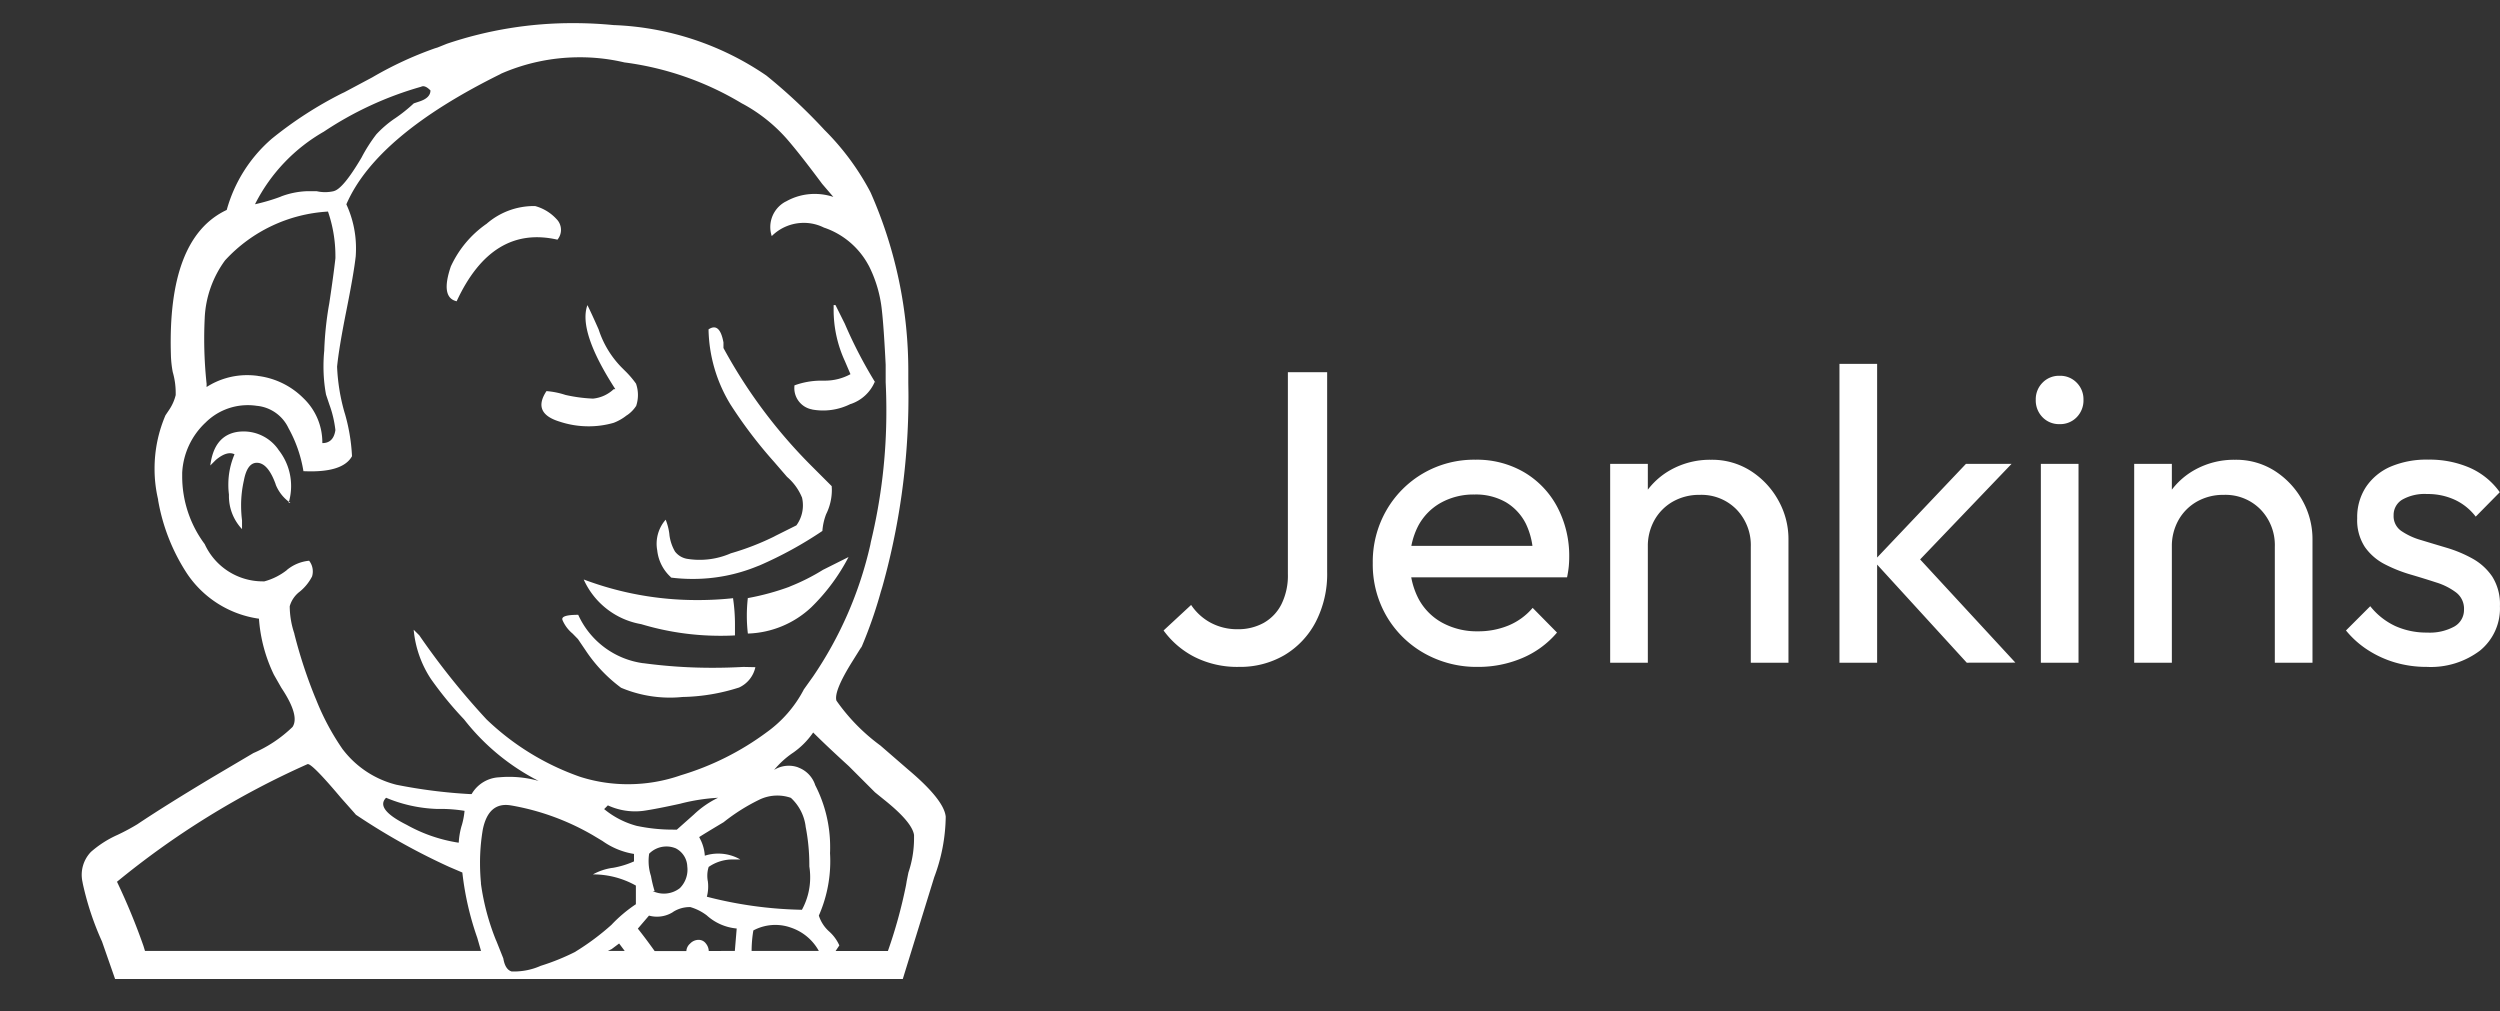 <svg xmlns="http://www.w3.org/2000/svg" xmlns:xlink="http://www.w3.org/1999/xlink" width="143.352" height="58" viewBox="0 0 143.352 58">
  <rect x="0" y="0" width="143.352" height="58" fill="#333333" stroke="none"/>
  <defs>
    <clipPath id="clip-path">
      <rect id="Rectangle_4423" data-name="Rectangle 4423" width="58" height="58" transform="translate(0 0.307)" fill="none"/>
    </clipPath>
  </defs>
  <g id="Jenkins" transform="translate(0 -0.308)">
    <g id="Mask_Group_5578" data-name="Mask Group 5578" transform="translate(0 0)" clip-path="url(#clip-path)">
      <path id="jenkins-svgrepo-com" d="M49.546,45.493a10.174,10.174,0,0,1-.667,3.5l.023-.071-1.818,5.887H1.916l-.749-2.146a16.617,16.617,0,0,1-1.1-3.311l-.021-.114a1.895,1.895,0,0,1,.484-1.715,6.041,6.041,0,0,1,1.461-.948l.037-.016a12.255,12.255,0,0,0,1.238-.667l-.055.032q1.6-1.071,4.277-2.676l2.354-1.391a7.486,7.486,0,0,0,2.249-1.5l0,0q.427-.642-.642-2.247l-.427-.749a8.816,8.816,0,0,1-.854-3.181l0-.03A5.966,5.966,0,0,1,6,31.5l-.014-.023a11.146,11.146,0,0,1-1.6-4.108L4.38,27.3a7.56,7.56,0,0,1-.2-1.754,7.733,7.733,0,0,1,.648-3.112l-.021.05.215-.32a2.626,2.626,0,0,0,.37-.838l0-.018c0-.032,0-.071,0-.11a4.286,4.286,0,0,0-.174-1.206l.007.03a6.214,6.214,0,0,1-.107-.952v-.011q-.215-6.743,3.2-8.348a8.322,8.322,0,0,1,2.557-4.06l.009-.009a22.322,22.322,0,0,1,4.044-2.617l.128-.059,1.605-.856a20.843,20.843,0,0,1,3.594-1.667l.151-.046.534-.215A22.485,22.485,0,0,1,28.219,0c.795,0,1.582.041,2.357.119l-.1-.009a16.578,16.578,0,0,1,8.832,2.927L39.255,3a31.56,31.56,0,0,1,3.3,3.083l.018.021A14.668,14.668,0,0,1,45.21,9.655l.039.08a25.3,25.3,0,0,1,2.151,10.3c0,.178,0,.359,0,.537v-.027c0,.251.009.548.009.845a40.411,40.411,0,0,1-1.578,11.216l.071-.285a25.854,25.854,0,0,1-1.242,3.594l.064-.169-.534.856q-1.071,1.713-.911,2.247a11.016,11.016,0,0,0,2.484,2.546l.03.021,1.605,1.391q2.039,1.719,2.146,2.683ZM19.471,3.645a19.767,19.767,0,0,0-5.636,2.612l.071-.046a9.952,9.952,0,0,0-3.939,4.117l-.025.057a11.175,11.175,0,0,0,1.523-.454l-.078.025a4.678,4.678,0,0,1,1.544-.32h.543a2.115,2.115,0,0,0,.482.055,2.212,2.212,0,0,0,.5-.057l-.014,0q.534-.107,1.605-1.925a9,9,0,0,1,.87-1.359l-.016.021a6.209,6.209,0,0,1,1.048-.9l.023-.014A8.967,8.967,0,0,0,19.044,4.6l0,0,.32-.107Q20,4.286,20,3.859q-.317-.322-.53-.215ZM8.232,13.589a6.05,6.05,0,0,0-1.176,3.3v.014c-.018.356-.03.772-.03,1.192a24.417,24.417,0,0,0,.146,2.662l-.009-.107v.215A4.3,4.3,0,0,1,9.5,20.184a4.395,4.395,0,0,1,.628.046l-.023,0a4.459,4.459,0,0,1,2.621,1.286A3.5,3.5,0,0,1,13.8,24.033v.048q.642,0,.749-.749a6.382,6.382,0,0,0-.336-1.436l.014.046-.215-.642a8.794,8.794,0,0,1-.146-1.624q0-.442.041-.877l0,.037a19.185,19.185,0,0,1,.285-2.74l-.016.116q.267-1.765.374-2.731v-.126a7.814,7.814,0,0,0-.445-2.605l.016.055a8.681,8.681,0,0,0-5.882,2.779l0,.007Zm3.959,21.416a27.536,27.536,0,0,0,1.244,3.77l-.069-.185A14.155,14.155,0,0,0,15,41.687l-.03-.046a5.556,5.556,0,0,0,3.058,2.025l.039.009a29.621,29.621,0,0,0,4.213.532l.08,0a1.926,1.926,0,0,1,1.6-.964h0c.164-.016.354-.025.548-.025a6.2,6.2,0,0,1,1.745.249l-.043-.011a12.774,12.774,0,0,1-4.261-3.505l-.021-.027a20.572,20.572,0,0,1-1.884-2.293l-.043-.064a6.131,6.131,0,0,1-.961-2.758l0-.025.32.32a42.655,42.655,0,0,0,3.877,4.843l-.025-.027a14.786,14.786,0,0,0,5.346,3.288l.1.032a8.946,8.946,0,0,0,2.674.4,9.142,9.142,0,0,0,3.064-.527l-.064.021A15.91,15.91,0,0,0,39.3,40.646l-.041.03a7,7,0,0,0,2.128-2.425l.018-.039.534-.749a22.059,22.059,0,0,0,3.284-7.556l.027-.148a31.766,31.766,0,0,0,.891-7.567q0-.808-.039-1.605l0,.075V19.59q-.107-2.146-.215-3.1a7.318,7.318,0,0,0-.767-2.61l.018.041a4.55,4.55,0,0,0-2.537-2.185l-.032-.009a2.56,2.56,0,0,0-1.165-.274,2.593,2.593,0,0,0-1.834.758,1.633,1.633,0,0,1-.084-.518,1.654,1.654,0,0,1,.877-1.459l.009,0a3.309,3.309,0,0,1,1.665-.441,3.363,3.363,0,0,1,1.089.18l-.023-.007-.642-.749Q41.184,7.5,40.437,6.641a9.209,9.209,0,0,0-2.521-2.009l-.048-.023a17.391,17.391,0,0,0-6.652-2.345l-.091-.011a11,11,0,0,0-2.562-.295,11.235,11.235,0,0,0-4.574.966l.073-.027q-7.172,3.532-8.885,7.492a5.978,5.978,0,0,1,.553,2.532c0,.164-.007.327-.018.486l0-.021q-.107.964-.534,3.1T14.646,19.7a11.138,11.138,0,0,0,.448,2.7l-.021-.08a10.642,10.642,0,0,1,.427,2.487l0,.027q-.534.964-2.784.856a7.56,7.56,0,0,0-.875-2.5l.021.037a2.242,2.242,0,0,0-1.808-1.283h-.009a3.3,3.3,0,0,0-.516-.039,3.43,3.43,0,0,0-2.427,1,4.229,4.229,0,0,0-1.338,2.879V25.8c0,.053,0,.114,0,.176a6.5,6.5,0,0,0,1.3,3.909l-.011-.016a3.658,3.658,0,0,0,3.322,2.14c.032,0,.066,0,.1,0h0a3.589,3.589,0,0,0,1.292-.648l-.007,0a2.345,2.345,0,0,1,1.274-.534h.009a.978.978,0,0,1,.21.612.965.965,0,0,1-.048.306l0-.007a2.717,2.717,0,0,1-.69.852l0,0a1.6,1.6,0,0,0-.585.845l0,.011a5.005,5.005,0,0,0,.276,1.589l-.011-.034ZM35.953,48.382a1.642,1.642,0,0,0-.078.509,1.67,1.67,0,0,0,.027.3l0-.011a2.313,2.313,0,0,1-.057.927l0-.016a23.36,23.36,0,0,0,5.423.749H41.3a3.847,3.847,0,0,0,.473-1.866,3.947,3.947,0,0,0-.048-.619l0,.023v-.105a11.414,11.414,0,0,0-.215-2.213l.011.073a2.686,2.686,0,0,0-.854-1.71l0,0a2.305,2.305,0,0,0-.781-.132,2.355,2.355,0,0,0-1.05.247l.014-.007a10.983,10.983,0,0,0-2.055,1.3l.021-.016q-1.075.642-1.407.856l.107.215a2.411,2.411,0,0,1,.215.847v.007a2.456,2.456,0,0,1,.774-.121,2.529,2.529,0,0,1,1.272.343l-.011-.007h-.438a2.41,2.41,0,0,0-1.384.434l.007,0Zm-1.815-2.146.964-.856a5.453,5.453,0,0,1,1.359-.948l.032-.014a10.909,10.909,0,0,0-2.165.338l.075-.016q-1.445.32-2.194.427a3.773,3.773,0,0,1-.473.03,3.713,3.713,0,0,1-1.585-.354l.023.009-.215.215a4.925,4.925,0,0,0,1.838.954l.034.009a10.015,10.015,0,0,0,2.094.215c.073,0,.146,0,.219,0h-.011Zm-1.286,3.532h-.107A1.487,1.487,0,0,0,34.3,49.6l0,0a1.5,1.5,0,0,0,.438-1.06,1.483,1.483,0,0,0-.011-.176v.007a1.214,1.214,0,0,0-.687-1.066l-.007,0a1.37,1.37,0,0,0-.5-.094,1.394,1.394,0,0,0-.993.413,2.656,2.656,0,0,0-.032.418,2.771,2.771,0,0,0,.144.886l-.007-.021a7.051,7.051,0,0,0,.226.92l-.014-.053Zm-11.23-2.784a4.321,4.321,0,0,1,.174-.993l-.007.032a4.43,4.43,0,0,0,.164-.838l0-.018a8.511,8.511,0,0,0-1.393-.11c-.075,0-.151,0-.224,0h.011a8.241,8.241,0,0,1-2.943-.662l.053.021q-.642.642,1.178,1.553a8.806,8.806,0,0,0,2.923,1.016l.05.007ZM3.631,53.2H22.9l-.215-.749a16.924,16.924,0,0,1-.847-3.663l-.009-.084-.749-.32a37.437,37.437,0,0,1-5.483-3.08l.13.084-.856-.964q-1.713-2.035-1.925-1.932a47.887,47.887,0,0,0-11,6.807l.08-.064A36.727,36.727,0,0,1,3.542,52.91Zm26.543,0h.964l-.32-.427-.427.32Zm1.605-2.676V49.453a5.005,5.005,0,0,0-2.462-.642,3.274,3.274,0,0,1,1.105-.372l.018,0a5.062,5.062,0,0,0,1.263-.388l-.032.014v-.427a4.292,4.292,0,0,1-1.829-.758l.011.009-.534-.32a14.124,14.124,0,0,0-4.624-1.7l-.087-.014Q23.325,44.642,23,46.245a11.372,11.372,0,0,0-.158,1.916c0,.381.018.758.053,1.128l0-.048v.107a13.54,13.54,0,0,0,.888,3.3l-.032-.089.427,1.071q.107.642.482.749c.039,0,.084,0,.13,0a3.762,3.762,0,0,0,1.546-.331l-.023.009a12.928,12.928,0,0,0,2.055-.838l-.073.034a14.272,14.272,0,0,0,2.1-1.564l-.014.011a8.207,8.207,0,0,1,1.37-1.16l.03-.018ZM37.453,53.2l.107-1.286a2.948,2.948,0,0,1-1.715-.751l0,0a2.893,2.893,0,0,0-.943-.477l-.021,0h-.016a1.763,1.763,0,0,0-.948.274l.007,0a1.709,1.709,0,0,1-.936.276,1.738,1.738,0,0,1-.466-.064l.011,0-.642.749q.427.534.964,1.286h1.818a.611.611,0,0,1,.215-.427.668.668,0,0,1,.482-.215h.011a.507.507,0,0,1,.413.212v0a.72.72,0,0,1,.164.427v0Zm.964,0h3.852a2.872,2.872,0,0,0-1.585-1.331l-.021-.007a2.626,2.626,0,0,0-.888-.153,2.666,2.666,0,0,0-1.274.324l.014-.007a7.155,7.155,0,0,0-.1,1.171v0ZM47.3,49.236l.107-.534a6.135,6.135,0,0,0,.322-1.989c0-.055,0-.112,0-.167v.009q-.107-.74-1.713-2.023l-.527-.427-1.5-1.5q-1.292-1.178-2.044-1.93a4.554,4.554,0,0,1-1.162,1.167l-.016.009a5.182,5.182,0,0,0-1.055.961l-.007.009a1.579,1.579,0,0,1,.84-.24,1.535,1.535,0,0,1,.555.1l-.011,0a1.606,1.606,0,0,1,.966.989l0,.011a7.726,7.726,0,0,1,.863,3.571c0,.116,0,.235-.007.349v-.016c.009.139.014.3.014.466a7.725,7.725,0,0,1-.676,3.169l.021-.048a2.052,2.052,0,0,0,.587.909l0,0a2.361,2.361,0,0,1,.582.788l.007.014-.215.32h3a28,28,0,0,0,1.037-3.765l.034-.2ZM21.183,13.92a6.036,6.036,0,0,1,2.014-2.4l.021-.014a4.127,4.127,0,0,1,2.722-1.018H26a2.58,2.58,0,0,1,1.228.747l0,0a.877.877,0,0,1,.053,1.181v0q-3.745-.856-5.779,3.532-.952-.217-.32-2.035Zm19.692,6.85A4.46,4.46,0,0,1,42.41,20.5h.071c.039,0,.082,0,.128,0A3.06,3.06,0,0,0,44.1,20.12l-.016.009-.32-.749a7.013,7.013,0,0,1-.646-2.968c0-.084,0-.171,0-.256v.011h.107l.534,1.071a25.949,25.949,0,0,0,1.786,3.43l-.064-.112a2.287,2.287,0,0,1-1.375,1.281l-.016,0a3.5,3.5,0,0,1-2.217.315l.021,0a1.243,1.243,0,0,1-1.03-1.222,1.483,1.483,0,0,1,.011-.176v.007ZM30.6,20.985Q28.456,17.667,29,16.169q.215.427.642,1.391a5.55,5.55,0,0,0,1.286,2.149l0,0,.215.215a5.357,5.357,0,0,1,.633.733l.011.016a1.973,1.973,0,0,1,0,1.3l0-.014a1.851,1.851,0,0,1-.527.53l-.007,0a2.79,2.79,0,0,1-.731.422l-.018.007a5.128,5.128,0,0,1-1.439.2,5.25,5.25,0,0,1-1.649-.265l.037.011q-1.651-.482-.8-1.765a4.61,4.61,0,0,1,1.1.224l-.032-.009a8.71,8.71,0,0,0,1.587.215h.018a2.013,2.013,0,0,0,1.178-.537Zm2.889,7.492a3.338,3.338,0,0,1,.212.838l0,.018a2.515,2.515,0,0,0,.327.975l-.007-.011a1.112,1.112,0,0,0,.744.427h0a4.335,4.335,0,0,0,.669.05,4.448,4.448,0,0,0,1.813-.384l-.027.011a15.033,15.033,0,0,0,2.564-1l-.087.039,1.286-.642a1.948,1.948,0,0,0,.374-1.151,1.976,1.976,0,0,0-.057-.468l0,.014a3.1,3.1,0,0,0-.852-1.174l0,0-.749-.868a26.1,26.1,0,0,1-2.514-3.313l-.062-.105a8.547,8.547,0,0,1-1.178-4.165V17.56q.642-.427.856.749v.32a29.3,29.3,0,0,0,5.03,6.743l1.178,1.178c0,.062.007.137.007.21a3.123,3.123,0,0,1-.336,1.413l.009-.018a3.341,3.341,0,0,0-.215.952v.011a22.463,22.463,0,0,1-3.6,1.975l-.148.057a9.682,9.682,0,0,1-3.692.719,9.833,9.833,0,0,1-1.279-.082l.05,0a2.424,2.424,0,0,1-.8-1.541V30.24a2.091,2.091,0,0,1,.482-1.767l0,0Zm-21.515-.964a2.316,2.316,0,0,1-.849-1.055l0-.016Q10.7,25.264,10.1,25.212T9.3,26.23a6.436,6.436,0,0,0-.158,1.436,6.879,6.879,0,0,0,.053.845l0-.032v.534a2.754,2.754,0,0,1-.751-1.9c0-.03,0-.062,0-.091v0a4.28,4.28,0,0,1-.034-.559,4.391,4.391,0,0,1,.368-1.77l-.011.03q-.427-.215-1.071.32l-.32.32q.215-1.713,1.553-1.925a2.468,2.468,0,0,1,.356-.025,2.429,2.429,0,0,1,1.993,1.037l0,.007a3.323,3.323,0,0,1,.731,2.085,3.364,3.364,0,0,1-.148.989l.007-.023Zm32,3.1a11.272,11.272,0,0,1-2.144,2.889l0,0a5.562,5.562,0,0,1-3.624,1.5H38.2a8.73,8.73,0,0,1-.059-1.016,9.013,9.013,0,0,1,.062-1.06l0,.041a14.375,14.375,0,0,0,2.455-.676l-.1.032a11.812,11.812,0,0,0,1.975-.991l-.048.027ZM28.785,31.9a18.376,18.376,0,0,0,6.54,1.181,18.9,18.9,0,0,0,2.108-.116l-.084.007a10.241,10.241,0,0,1,.112,1.53c0,.1,0,.2,0,.3v.306c-.244.014-.532.021-.82.021A15.7,15.7,0,0,1,32,34.437l.112.03A4.445,4.445,0,0,1,28.8,31.93L28.79,31.9Zm9.846,5.03a1.671,1.671,0,0,1-.952,1.174l-.011,0a11.177,11.177,0,0,1-3.2.534h-.014a6.961,6.961,0,0,1-.717.037,7.2,7.2,0,0,1-2.861-.589l.048.018a8.518,8.518,0,0,1-2.014-2.117l-.021-.032-.432-.637-.313-.32a2.039,2.039,0,0,1-.582-.79l0-.014q-.053-.267.911-.267a4.8,4.8,0,0,0,3.715,2.774l.025,0a29.419,29.419,0,0,0,3.978.263c.6,0,1.19-.018,1.777-.05l-.082,0Z" transform="translate(4.683 1.635)" fill="#fff"/>
    </g>
    <path id="Path_24779" data-name="Path 24779" d="M5.04.24A5.442,5.442,0,0,1,2.508-.324,5.013,5.013,0,0,1,.72-1.848L2.3-3.312A3.124,3.124,0,0,0,3.444-2.28a3.221,3.221,0,0,0,1.524.36,3.013,3.013,0,0,0,1.488-.36,2.533,2.533,0,0,0,1.02-1.068,3.706,3.706,0,0,0,.372-1.74V-16.656H10.1V-5.208a5.98,5.98,0,0,1-.66,2.88,4.783,4.783,0,0,1-1.8,1.9A5.031,5.031,0,0,1,5.04.24Zm13.7,0a6.091,6.091,0,0,1-3.072-.78,5.794,5.794,0,0,1-2.16-2.124,5.89,5.89,0,0,1-.792-3.048,5.913,5.913,0,0,1,.78-3.024,5.783,5.783,0,0,1,2.112-2.124,5.8,5.8,0,0,1,2.988-.78,5.37,5.37,0,0,1,2.8.72,5.051,5.051,0,0,1,1.9,1.992,5.984,5.984,0,0,1,.684,2.88q0,.24-.024.516a5.9,5.9,0,0,1-.1.636H14.232V-6.7H22.7l-.792.7A4.285,4.285,0,0,0,21.5-7.956,3,3,0,0,0,20.352-9.2a3.452,3.452,0,0,0-1.8-.444,3.849,3.849,0,0,0-1.944.48,3.278,3.278,0,0,0-1.3,1.344,4.312,4.312,0,0,0-.456,2.04,4.4,4.4,0,0,0,.48,2.1A3.373,3.373,0,0,0,16.7-2.292a4.139,4.139,0,0,0,2.04.492,4.53,4.53,0,0,0,1.764-.336,3.649,3.649,0,0,0,1.38-1.008L23.28-1.728a5.314,5.314,0,0,1-2,1.464A6.415,6.415,0,0,1,18.744.24ZM34.392,0V-6.648a2.939,2.939,0,0,0-.816-2.136,2.814,2.814,0,0,0-2.112-.84,3.041,3.041,0,0,0-1.536.384,2.789,2.789,0,0,0-1.056,1.056,3.041,3.041,0,0,0-.384,1.536l-.888-.5a4.561,4.561,0,0,1,.576-2.3,4.221,4.221,0,0,1,1.608-1.6,4.618,4.618,0,0,1,2.328-.588,4.109,4.109,0,0,1,2.292.648A4.692,4.692,0,0,1,35.976-9.3a4.526,4.526,0,0,1,.576,2.22V0ZM26.328,0V-11.4h2.16V0ZM46.776,0,41.448-5.832l5.28-5.568h2.616l-5.88,6.144.1-1.248,6,6.5Zm-7.3,0V-17.136h2.16V0ZM51.024,0V-11.4h2.16V0ZM52.1-13.68a1.311,1.311,0,0,1-.984-.4,1.373,1.373,0,0,1-.384-1,1.343,1.343,0,0,1,.384-.972,1.311,1.311,0,0,1,.984-.4,1.311,1.311,0,0,1,.984.4,1.343,1.343,0,0,1,.384.972,1.373,1.373,0,0,1-.384,1A1.311,1.311,0,0,1,52.1-13.68ZM64.44,0V-6.648a2.939,2.939,0,0,0-.816-2.136,2.814,2.814,0,0,0-2.112-.84,3.041,3.041,0,0,0-1.536.384A2.789,2.789,0,0,0,58.92-8.184a3.041,3.041,0,0,0-.384,1.536l-.888-.5a4.561,4.561,0,0,1,.576-2.3,4.221,4.221,0,0,1,1.608-1.6,4.618,4.618,0,0,1,2.328-.588,4.109,4.109,0,0,1,2.292.648A4.693,4.693,0,0,1,66.024-9.3,4.526,4.526,0,0,1,66.6-7.08V0ZM56.376,0V-11.4h2.16V0ZM73.152.24A6.358,6.358,0,0,1,71.34-.012a5.978,5.978,0,0,1-1.572-.72A5.378,5.378,0,0,1,68.52-1.848L69.912-3.24a3.977,3.977,0,0,0,1.44,1.14,4.347,4.347,0,0,0,1.824.372,2.928,2.928,0,0,0,1.56-.348,1.091,1.091,0,0,0,.552-.972,1.165,1.165,0,0,0-.444-.972A3.706,3.706,0,0,0,73.7-4.6q-.7-.228-1.476-.456a8.229,8.229,0,0,1-1.476-.588,3.156,3.156,0,0,1-1.14-.984,2.8,2.8,0,0,1-.444-1.656,3.148,3.148,0,0,1,.5-1.788,3.258,3.258,0,0,1,1.4-1.164,5.236,5.236,0,0,1,2.172-.408,5.782,5.782,0,0,1,2.388.468,4.187,4.187,0,0,1,1.716,1.4L75.96-8.376a3.222,3.222,0,0,0-1.188-.96,3.677,3.677,0,0,0-1.6-.336,2.6,2.6,0,0,0-1.428.324,1.021,1.021,0,0,0-.492.9,1.03,1.03,0,0,0,.432.888,3.884,3.884,0,0,0,1.14.528q.708.216,1.476.444a7.353,7.353,0,0,1,1.464.612,3.286,3.286,0,0,1,1.14,1.032,2.96,2.96,0,0,1,.444,1.7A3.117,3.117,0,0,1,76.212-.7,4.675,4.675,0,0,1,73.152.24Z" transform="translate(66 38.308)" fill="#fff"/>
  </g>
</svg>
